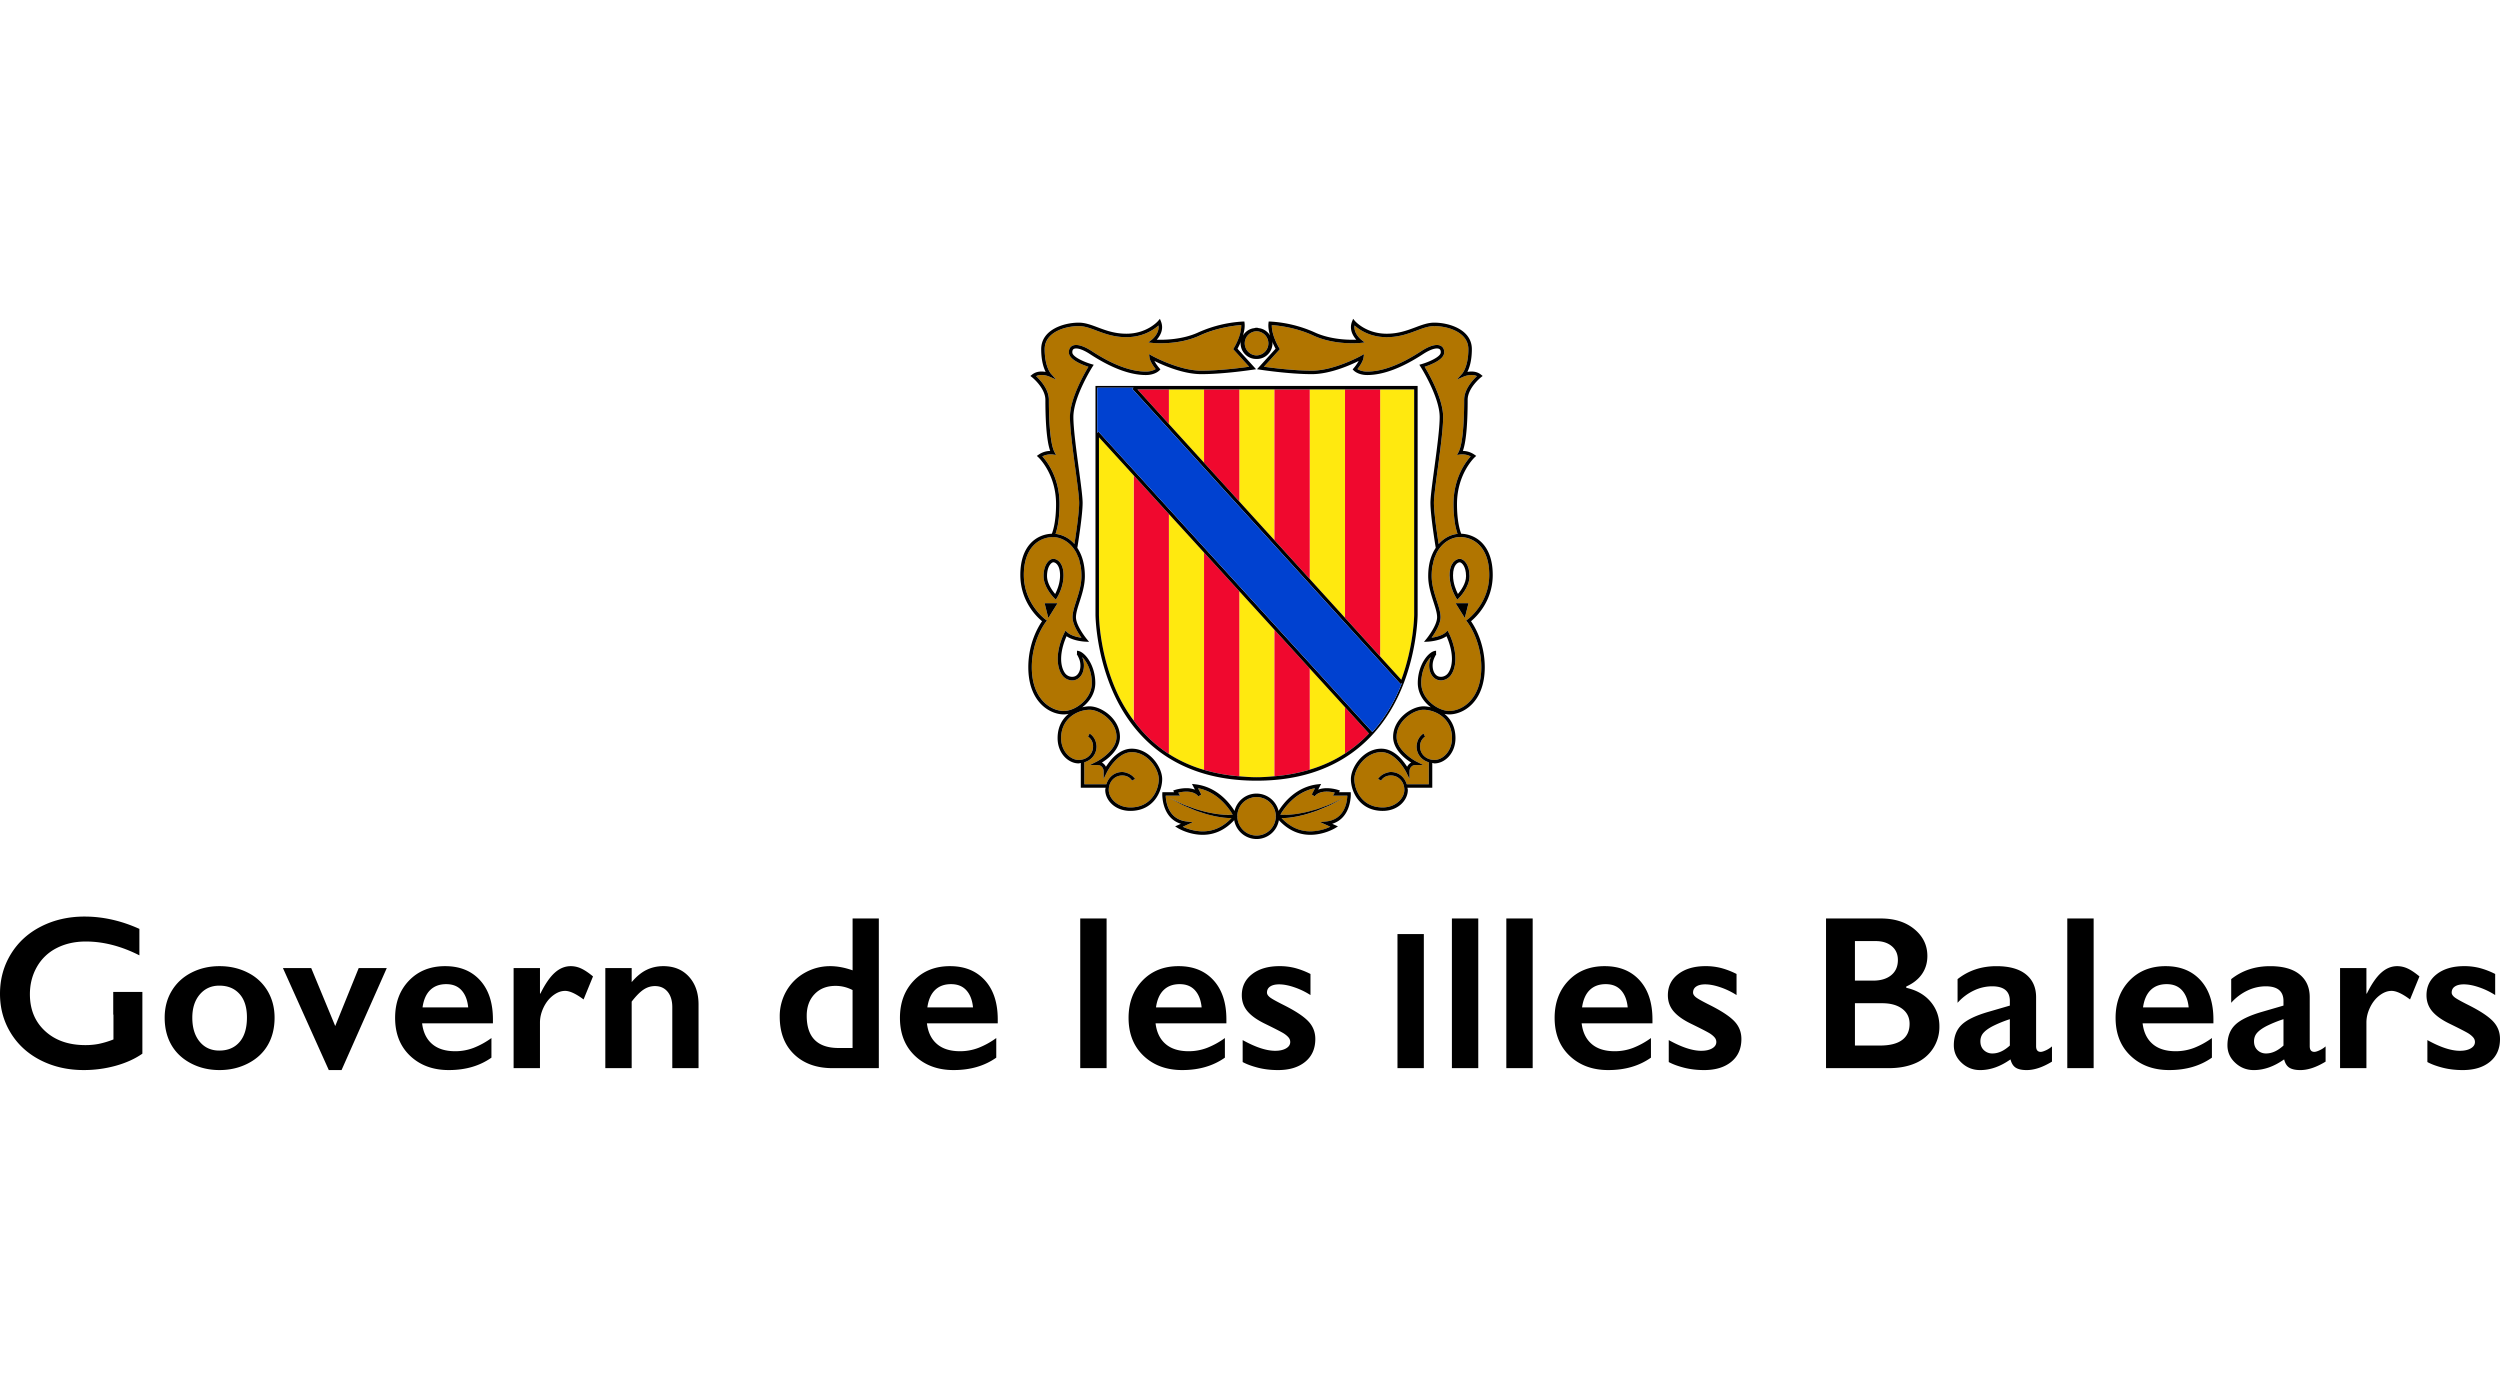 <svg xmlns="http://www.w3.org/2000/svg" width="180" height="100" viewBox="0 0 180 100"><path fill="none" d="M91.215 57.608l.024.013c-.007-.005-.016-.008-.024-.013zm12.128-20.154c-.013-.105-.024-.209-.035-.311.011.103.022.205.035.311zM15.79 70.967c-.576 0-1.044.21-1.404.633-.36.421-.54.979-.54 1.673 0 .72.176 1.296.528 1.725.352.429.824.644 1.416.644.617 0 1.103-.205 1.458-.617.355-.411.532-1 .532-1.767 0-.73-.179-1.295-.536-1.693s-.842-.598-1.454-.598zm87.501-33.986zm-27.029.029zm-.165 1.104zm.091-.441zm28.506-.501zm-28.693 1.266zm28.866-.248zm-.106-.482zm-1.178 1.461l-.001-.012zm-.327-2.613zm1.397-.259zm-27.509 2.999zm.216-.127l.002-.012-.002.012zm14.076 20.597zM77.622 40.09zm.036.077zm.15.597zm25.721-1.945l-.042-.282.042.282zM75.84 40.485c-.133 0-.453.286-.453.992 0 .539.388 1.059.585 1.289.125-.241.353-.757.353-1.335 0-.776-.35-.946-.485-.946zm1.68-2.399l-.046.328.046-.328zm-.064.45l-.042.282.042-.282zm.245-2.333zm-.12 1.41zm.096-.929zm-.042.459c-.011.102-.022.205-.035.311.013-.106.024-.208.035-.311zm25.835 1.271l-.046-.328.046.328zm32.7 31.797c.319-.262.478-.627.478-1.095 0-.417-.146-.747-.44-.991-.292-.245-.678-.367-1.157-.367h-1.496v2.846h1.312c.549 0 .984-.131 1.303-.393zm-51.234.648c-.478 0-.863.141-1.153.424s-.474.699-.552 1.249h3.286c-.052-.525-.211-.934-.478-1.23-.267-.295-.635-.443-1.103-.443zm52.017 1.77c-.357-.265-.837-.396-1.438-.396h-1.96v3.047h1.797c.704 0 1.237-.133 1.597-.397.36-.265.54-.654.54-1.169 0-.458-.179-.819-.536-1.085zm-104.825-1.77c-.478 0-.863.141-1.153.424s-.474.699-.552 1.249h3.286c-.052-.525-.211-.934-.478-1.23-.268-.295-.635-.443-1.103-.443zm83.485 0c-.478 0-.863.141-1.153.424s-.474.699-.551 1.249h3.286c-.051-.525-.21-.934-.478-1.23-.268-.295-.636-.443-1.104-.443zm-24.61-10.806l-.007.002a.019.019 0 0 0 .007-.002zM68.475 70.859c-.478 0-.863.141-1.153.424-.29.283-.474.699-.552 1.249h3.286c-.052-.525-.211-.934-.478-1.23-.268-.295-.635-.443-1.103-.443zm87.527 0c-.478 0-.863.141-1.153.424-.29.283-.474.699-.551 1.249h3.286c-.051-.525-.21-.934-.478-1.23-.268-.295-.636-.443-1.104-.443zm6.5 3.517a.892.892 0 0 0-.212.602c0 .262.083.473.25.633.167.16.375.239.621.239.417 0 .833-.19 1.25-.57v-1.898c-.53.18-.945.35-1.246.508-.301.16-.522.322-.663.486zm-103.851-2.8c-.378.397-.567.915-.567 1.558 0 1.548.769 2.322 2.307 2.322h.995v-4.172a2.632 2.632 0 0 0-1.219-.301c-.633 0-1.138.197-1.516.593zm84.149 2.8a.892.892 0 0 0-.212.602c0 .262.083.473.25.633.167.16.375.239.621.239.417 0 .833-.19 1.25-.57v-1.898c-.53.18-.945.35-1.246.508-.301.16-.521.322-.663.486zm-52.853-14.32l-.007-.002.007.002zm13.134-18.578zm-12.609 15.91zm12.697-16.758zM90.906 57.464c.033.011.069.018.101.031-.033-.013-.068-.02-.101-.031zm12.415-17.374zm.041-2.477zm1.741 2.872c-.135 0-.484.17-.484.945 0 .578.227 1.094.353 1.335.197-.229.585-.75.585-1.289-.001-.706-.321-.991-.454-.991zm-15.166 17.01c.032-.013.067-.02.101-.031-.034.011-.069.018-.101.031zm-.233.126l.024-.013c-.007.005-.016.008-.024.013zm13.823-17.959zM90.195 57.416z"/><path d="M8.153 73.049h.016v1.79a6.32 6.32 0 0 1-1.076.324 5.072 5.072 0 0 1-.945.085c-1.198 0-2.164-.335-2.896-1.006-.733-.672-1.099-1.557-1.099-2.658 0-.724.169-1.382.505-1.97a3.38 3.38 0 0 1 1.423-1.354c.612-.313 1.311-.471 2.098-.471 1.265 0 2.551.332 3.857.996V66.88c-1.306-.591-2.623-.888-3.949-.888-1.147 0-2.187.237-3.12.71-.934.473-1.661 1.137-2.183 1.99C.261 69.545 0 70.499 0 71.553c0 1.039.258 1.98.775 2.823.517.844 1.237 1.499 2.16 1.967.923.467 1.953.701 3.089.701a8.56 8.56 0 0 0 2.318-.312c.743-.208 1.379-.497 1.909-.868v-4.443H8.153v1.628zm9.697-3.015c-.612-.314-1.294-.471-2.044-.471-.74 0-1.414.156-2.021.467-.607.31-1.08.748-1.419 1.311-.34.563-.509 1.208-.509 1.932 0 .746.161 1.4.482 1.96.322.561.791 1.003 1.408 1.327.617.324 1.304.485 2.059.485.751 0 1.438-.161 2.063-.485.625-.324 1.098-.766 1.419-1.327.322-.56.482-1.213.482-1.96 0-.715-.167-1.355-.501-1.92a3.41 3.41 0 0 0-1.419-1.319zm-.602 4.99c-.354.412-.841.617-1.458.617-.591 0-1.063-.215-1.416-.644-.353-.429-.528-1.004-.528-1.725 0-.694.18-1.252.54-1.673.36-.422.828-.633 1.404-.633.612 0 1.096.199 1.454.597s.536.963.536 1.693c0 .768-.177 1.357-.532 1.768zm6.888-1.149l-1.728-4.173h-2.036l3.301 7.343h.919l3.255-7.343h-2.021zm7.914-4.312c-1.07 0-1.937.348-2.603 1.041-.666.695-.999 1.589-.999 2.685 0 1.136.36 2.047 1.08 2.731.72.683 1.648 1.025 2.785 1.025 1.203 0 2.227-.298 3.07-.894v-1.412a5.736 5.736 0 0 1-1.3.714 3.696 3.696 0 0 1-1.307.235c-.705 0-1.259-.173-1.663-.521-.404-.347-.644-.842-.721-1.485h5.099v-.285c0-1.198-.309-2.137-.926-2.816-.617-.679-1.455-1.018-2.515-1.018zm-1.627 2.969c.077-.549.261-.966.552-1.249s.675-.424 1.153-.424c.468 0 .836.147 1.103.443.267.295.427.705.478 1.23h-3.286zm10.676-2.969c-.417 0-.8.156-1.149.467-.35.31-.697.813-1.041 1.508h-.031v-1.835H36.98v7.204h1.898v-3.286c0-.36.086-.72.258-1.08.172-.36.401-.65.687-.869.285-.218.575-.328.868-.328.334 0 .776.205 1.327.617l.679-1.659c-.324-.268-.608-.458-.853-.57a1.776 1.776 0 0 0-.745-.169zm6.657 0c-.432 0-.832.089-1.199.267-.368.177-.727.472-1.076.883v-1.01h-1.898v7.204h1.898v-4.791c.309-.4.591-.687.848-.86.257-.172.532-.258.826-.258.386 0 .69.137.914.409.224.272.336.643.336 1.11v4.389h1.89v-4.582c0-.827-.23-1.494-.691-2.002-.461-.506-1.077-.759-1.848-.759zm13.63.301c-.571-.201-1.108-.301-1.612-.301-.653 0-1.261.159-1.824.475a3.47 3.47 0 0 0-1.327 1.307 3.631 3.631 0 0 0-.482 1.852c0 1.147.346 2.051 1.038 2.715.691.663 1.613.995 2.765.995h3.332V66.131h-1.889v3.733zm0 5.592h-.995c-1.538 0-2.307-.774-2.307-2.322 0-.643.189-1.162.567-1.558.378-.396.883-.593 1.515-.593.422 0 .828.1 1.219.301v4.172zm7.012-5.893c-1.07 0-1.937.348-2.603 1.041-.666.695-.999 1.589-.999 2.685 0 1.136.36 2.047 1.08 2.731.72.683 1.648 1.025 2.785 1.025 1.203 0 2.227-.298 3.07-.894v-1.412a5.736 5.736 0 0 1-1.3.714 3.697 3.697 0 0 1-1.308.235c-.705 0-1.259-.173-1.663-.521-.404-.347-.644-.842-.721-1.485h5.099v-.285c0-1.198-.309-2.137-.926-2.816-.617-.679-1.455-1.018-2.514-1.018zm-1.628 2.969c.077-.549.261-.966.552-1.249.29-.283.675-.424 1.153-.424.468 0 .836.147 1.103.443.267.295.427.705.478 1.23H66.77zm11.007-6.401h1.898v10.776h-1.898zm7.082 3.432c-1.07 0-1.937.348-2.603 1.041-.666.695-.999 1.589-.999 2.685 0 1.136.36 2.047 1.08 2.731.72.683 1.648 1.025 2.785 1.025 1.203 0 2.227-.298 3.07-.894v-1.412a5.736 5.736 0 0 1-1.3.714 3.697 3.697 0 0 1-1.308.235c-.705 0-1.259-.173-1.662-.521-.404-.347-.644-.842-.721-1.485H88.3v-.285c0-1.198-.309-2.137-.926-2.816-.618-.679-1.456-1.018-2.515-1.018zm-1.628 2.969c.077-.549.261-.966.552-1.249s.675-.424 1.153-.424c.468 0 .836.147 1.103.443.267.295.427.705.478 1.23h-3.286zm9.241-.146c-.575-.288-.929-.486-1.057-.594-.128-.108-.193-.216-.193-.324 0-.19.076-.336.231-.44.155-.102.369-.154.64-.154.325 0 .692.071 1.103.212.413.141.799.328 1.158.559v-1.519a5.656 5.656 0 0 0-1.11-.428 4.43 4.43 0 0 0-1.12-.136c-.812 0-1.468.19-1.966.571-.499.38-.748.89-.748 1.527 0 .447.138.834.417 1.161.278.327.707.629 1.289.907.755.37 1.206.604 1.349.701.143.098.252.193.325.286a.498.498 0 0 1 .107.309c0 .19-.099.343-.3.459-.201.117-.464.174-.787.174-.633 0-1.412-.257-2.338-.771v1.581c.293.16.662.295 1.107.409.445.113.925.169 1.439.169.822 0 1.475-.199 1.959-.597s.726-.945.726-1.64c0-.494-.166-.916-.499-1.269-.331-.352-.908-.736-1.732-1.153zm8.146-5.134h1.898v9.654h-1.898zm3.919-1.121h1.898v10.776h-1.898zm3.918 0h1.898v10.776h-1.898zm7.081 3.432c-1.07 0-1.938.348-2.604 1.041-.666.695-.999 1.589-.999 2.685 0 1.136.36 2.047 1.081 2.731.719.683 1.648 1.025 2.784 1.025 1.204 0 2.227-.298 3.07-.894v-1.412a5.71 5.71 0 0 1-1.299.714 3.696 3.696 0 0 1-1.307.235c-.705 0-1.259-.173-1.662-.521-.404-.347-.644-.842-.721-1.485h5.098v-.285c0-1.198-.309-2.137-.925-2.816-.618-.679-1.457-1.018-2.516-1.018zm-1.628 2.969c.077-.549.261-.966.551-1.249s.676-.424 1.153-.424c.468 0 .836.147 1.104.443.268.295.427.705.478 1.23h-3.286zm9.242-.146c-.576-.288-.929-.486-1.058-.594-.128-.108-.192-.216-.192-.324 0-.19.076-.336.231-.44.154-.102.368-.154.64-.154.324 0 .692.071 1.103.212.412.141.798.328 1.157.559v-1.519a5.609 5.609 0 0 0-1.11-.428 4.427 4.427 0 0 0-1.119-.136c-.812 0-1.468.19-1.966.571-.5.38-.749.89-.749 1.527 0 .447.139.834.417 1.161.278.327.707.629 1.289.907.756.37 1.206.604 1.349.701.144.098.252.193.325.286a.493.493 0 0 1 .108.309c0 .19-.1.343-.301.459-.201.117-.463.174-.787.174-.633 0-1.411-.257-2.337-.771v1.581c.293.16.662.295 1.107.409.444.113.924.169 1.438.169.823 0 1.476-.199 1.96-.597s.725-.945.725-1.64c0-.494-.166-.916-.498-1.269-.332-.352-.909-.736-1.732-1.153zm14.1-1.265v-.093c.494-.221.87-.519 1.13-.894s.39-.81.39-1.304c0-.771-.312-1.414-.933-1.928-.623-.514-1.427-.771-2.414-.771h-3.95v10.776h4.513c.736 0 1.374-.118 1.917-.354a2.823 2.823 0 0 0 1.733-2.662c0-.674-.21-1.261-.629-1.762-.421-.502-1.006-.838-1.757-1.008zm-3.695-3.363h1.496c.479 0 .865.122 1.157.367.293.244.44.574.44.991 0 .468-.159.833-.478 1.095-.319.263-.754.394-1.303.394h-1.312v-2.847zm3.394 7.124c-.359.265-.892.397-1.597.397h-1.797v-3.047h1.96c.601 0 1.081.132 1.438.396.357.266.536.627.536 1.084 0 .515-.18.905-.54 1.17zm9.982.852c-.222 0-.332-.137-.332-.409V71.8c0-.704-.245-1.253-.733-1.646-.489-.394-1.196-.59-2.121-.59-1.081 0-2.013.311-2.8.933v1.705a3.69 3.69 0 0 1 1.18-.887 3.066 3.066 0 0 1 1.304-.301c.853 0 1.28.353 1.28 1.057v.332l-1.535.447c-.926.268-1.574.582-1.943.941-.371.36-.556.851-.556 1.473 0 .489.186.908.56 1.257.373.35.819.525 1.339.525.73 0 1.457-.257 2.182-.771.073.288.2.488.382.602.182.113.443.169.783.169.55 0 1.157-.203 1.821-.609V75.34a1.763 1.763 0 0 1-.42.274c-.169.08-.299.12-.391.12zm-2.222-.455c-.417.38-.833.57-1.25.57a.862.862 0 0 1-.621-.239c-.167-.16-.25-.371-.25-.633 0-.237.071-.438.212-.602.141-.164.362-.327.663-.486a8.764 8.764 0 0 1 1.246-.508v1.898zm4.135-9.148h1.898v10.776h-1.898zm7.081 3.432c-1.07 0-1.938.348-2.604 1.041-.666.695-.999 1.589-.999 2.685 0 1.136.36 2.047 1.081 2.731.719.683 1.648 1.025 2.784 1.025 1.204 0 2.227-.298 3.07-.894v-1.412a5.71 5.71 0 0 1-1.299.714 3.696 3.696 0 0 1-1.307.235c-.705 0-1.259-.173-1.662-.521-.404-.347-.644-.842-.721-1.485h5.098v-.285c0-1.198-.309-2.137-.925-2.816-.618-.679-1.457-1.018-2.516-1.018zm-1.628 2.969c.077-.549.261-.966.551-1.249.29-.283.676-.424 1.153-.424.468 0 .836.147 1.104.443.268.295.427.705.478 1.23h-3.286zm12.335 3.202c-.222 0-.332-.137-.332-.409V71.8c0-.704-.245-1.253-.733-1.646-.489-.394-1.196-.59-2.121-.59-1.081 0-2.013.311-2.8.933v1.705a3.69 3.69 0 0 1 1.18-.887 3.066 3.066 0 0 1 1.304-.301c.853 0 1.28.353 1.28 1.057v.332l-1.535.447c-.926.268-1.574.582-1.943.941-.371.36-.556.851-.556 1.473 0 .489.186.908.56 1.257.373.35.819.525 1.339.525.73 0 1.457-.257 2.182-.771.073.288.2.488.382.602.182.113.443.169.783.169.55 0 1.157-.203 1.821-.609V75.34a1.763 1.763 0 0 1-.42.274c-.168.08-.298.12-.391.12zm-2.221-.455c-.417.38-.833.57-1.25.57a.864.864 0 0 1-.621-.239c-.167-.16-.25-.371-.25-.633 0-.237.071-.438.212-.602.141-.164.362-.327.663-.486a8.764 8.764 0 0 1 1.246-.508v1.898zm8.191-5.716c-.417 0-.8.156-1.149.467-.35.31-.697.813-1.041 1.508h-.031v-1.835h-1.898v7.204h1.898v-3.286c0-.36.086-.72.259-1.08.172-.36.4-.65.686-.869.286-.218.574-.328.868-.328.334 0 .777.205 1.327.617l.678-1.659c-.324-.268-.608-.458-.852-.57a1.773 1.773 0 0 0-.745-.169zm6.9 3.976c-.332-.353-.909-.737-1.731-1.153-.576-.288-.929-.486-1.058-.594-.128-.108-.192-.216-.192-.324 0-.19.076-.336.231-.44.154-.102.368-.154.64-.154.324 0 .692.071 1.103.212.412.141.798.328 1.157.559v-1.519a5.633 5.633 0 0 0-1.11-.428 4.427 4.427 0 0 0-1.119-.136c-.812 0-1.468.19-1.966.571-.5.38-.749.89-.749 1.527 0 .447.14.834.417 1.161.278.327.707.629 1.289.907.756.37 1.206.604 1.349.701.144.098.252.193.325.286a.493.493 0 0 1 .108.309c0 .19-.1.343-.301.459-.201.117-.463.174-.787.174-.633 0-1.411-.257-2.337-.771v1.581c.293.16.662.295 1.107.409.444.113.924.169 1.438.169.823 0 1.476-.199 1.96-.597s.724-.945.724-1.64c0-.494-.166-.916-.498-1.269z"/><path fill="#FFE90F" d="M99.371 47.263l1.524 1.677c.91-2.467.926-4.666.926-4.692V28.037h-2.45v19.226zm-2.53 6.986v-3.33l-2.54-2.786v7.281a9.758 9.758 0 0 0 2.54-1.165zm-2.54-26.212v13.648l2.54 2.794V28.037zm-5.07 0v8.069l2.53 2.783V28.037zm1.242 27.923c.445 0 .867-.034 1.288-.07V45.348l-2.53-2.775v13.32c.406.032.812.067 1.242.067zm-6.312-27.923v2.49l2.53 2.784v-5.274zm2.53 27.392V39.787l-2.53-2.775v17.277c.763.49 1.609.868 2.53 1.14z"/><path fill="#F0082E" d="M98.564 52.81l-1.723-1.89v3.33a9.266 9.266 0 0 0 1.723-1.44zm-1.723-24.773v16.442l2.53 2.784V28.037zm-2.54 27.378v-7.281l-2.54-2.786V55.89a12.446 12.446 0 0 0 2.54-.475zm-2.54-27.378v10.852l2.54 2.796V28.037zm-2.53 27.856v-13.32l-2.54-2.786v15.642c.79.234 1.635.391 2.54.464zm-2.54-27.856v5.274l2.54 2.795v-8.069zm-4.793 0l2.263 2.49v-2.49zm2.263 26.252V37.012l-2.54-2.786V51.87a9.45 9.45 0 0 0 2.54 2.419z"/><path fill="#FFE90F" d="M81.621 34.226l-2.496-2.738v12.761c0 .029.018 2.971 1.425 5.871.312.643.679 1.213 1.071 1.75V34.226z"/><path d="M100.624 50.222c1.43-2.951 1.446-5.943 1.446-5.973V27.787H78.875v16.462c0 .03.017 3.022 1.447 5.973 1.324 2.731 4.16 5.988 10.151 5.988s8.827-3.257 10.151-5.988zm-21.499-5.973V31.488l2.496 2.738 2.54 2.786 2.53 2.775 2.54 2.786 2.53 2.775 2.54 2.786 2.54 2.786 1.723 1.89a9.266 9.266 0 0 1-1.723 1.44c-.766.5-1.614.887-2.54 1.165-.79.238-1.635.4-2.54.476-.421.035-.842.07-1.288.07-.43 0-.835-.034-1.242-.067a12.451 12.451 0 0 1-2.54-.463 9.8 9.8 0 0 1-2.53-1.141 9.46 9.46 0 0 1-2.54-2.418 11.423 11.423 0 0 1-1.071-1.75c-1.408-2.902-1.425-5.844-1.425-5.873zm22.695 0c0 .025-.015 2.224-.926 4.692l-1.524-1.677-2.53-2.784-2.54-2.795-2.54-2.795-2.53-2.784-2.54-2.795-2.53-2.784-2.263-2.49h19.923v16.212zM79.001 27.915h2.617l-.092.084 19.32 21.26.092-.084c-.457 1.186-1.137 2.434-2.129 3.532L79.09 31.08l-.092.084v-3.25h.003z"/><path fill="#0041D0" d="M79.09 31.08l19.719 21.627c.992-1.097 1.672-2.346 2.129-3.532l-.092.084-19.32-21.26.092-.084h-2.619v3.25l.091-.085z"/><path fill="#B17500" d="M91.854 58.813l-.018-.022.019-.041a1.388 1.388 0 0 0-.617-1.131l-.024-.013a1.233 1.233 0 0 0-.209-.112c-.032-.013-.067-.02-.101-.031-.052-.017-.103-.037-.157-.048a1.407 1.407 0 0 0-.554 0c-.054.011-.105.031-.157.048-.033.011-.069.018-.101.031-.073.031-.142.07-.209.112l-.024.013c-.366.245-.609.66-.617 1.131l.019.041-.018.022a1.39 1.39 0 0 0 .851 1.24l.007.002a1.37 1.37 0 0 0 1.05 0l.007-.002c.162-.068.309-.166.433-.287a1.38 1.38 0 0 0 .42-.953zm-6.263-.747c.272.099.557.215.858.285.295.086.593.162.877.205.281.062.548.077.775.102.31.018.534.008.653-.001-.253-.439-1.06-1.633-2.491-1.904l.233.451-.209.135c-.176-.227-.469-.341-.869-.341-.228 0-.441.038-.577.07l.126.219h-1.032c.013.406.16 1.7 1.506 1.857l.45.052-.729.328c.285.133.817.332 1.437.332.792 0 1.483-.331 2.068-.954-.141 0-.342-.007-.584-.035-.233-.038-.507-.067-.79-.145a7.051 7.051 0 0 1-.88-.253c-.299-.087-.582-.218-.85-.331a5.694 5.694 0 0 1-.717-.34l-.684-.363.701.327c.205.106.454.211.728.304zM76.4 53.145c0 .94.66 1.57 1.26 1.57s1.04-.42 1.04-.97c0-.51-.36-.7-.36-.71l.11-.22c.02.01.33.19.45.61.02.1.05.2.05.32 0 .55-.36.99-.88 1.14v1.58h1.59c.15-.51.58-.88 1.14-.88.12 0 .22.03.31.06.42.12.61.43.62.44l-.12.06-.11.06c0-.02-.2-.37-.7-.37-.55 0-.97.45-.97 1.04 0 .61.63 1.26 1.56 1.26 1.49 0 2.04-1.25 2.04-2.04 0-.76-.83-1.94-1.94-1.94-.5 0-.91.31-1.22.64-.36.38-.57.8-.57.8l-.24.49v-.54c0-.15-.06-.25-.1-.3l-.06-.06v-.01a.481.481 0 0 0-.3-.09h-.54l.48-.24c.01 0 .42-.21.8-.57.34-.31.65-.73.65-1.22 0-1.11-1.18-1.95-1.95-1.95-.78 0-2.04.56-2.04 2.04zm1.017-13.483a2.34 2.34 0 0 0-.273-.366c-.407-.44-.913-.626-1.321-.626-.972 0-2.106.712-2.106 2.72 0 2.072 1.545 3.201 1.561 3.212l.107.076-.082.103c-.01.013-1.011 1.297-1.011 3.258 0 2.311 1.381 3.149 2.309 3.149.811 0 2.014-.846 2.014-2.014 0-.852-.356-1.541-.694-1.867.019.047.035.09.046.125.136.405.116.999-.245 1.346a.738.738 0 0 1-.522.21.904.904 0 0 1-.709-.364c-.291-.39-.334-.908-.334-1.182 0-.97.465-1.855.485-1.893l.077-.145.119.113c.261.248.731.355 1.032.4-.243-.339-.646-.979-.646-1.48 0-.341.125-.729.27-1.177.174-.538.371-1.148.371-1.783 0-.258-.019-.496-.054-.714-.008-.049-.024-.087-.034-.134a3.454 3.454 0 0 0-.117-.464c-.01-.028-.025-.049-.036-.077a2.738 2.738 0 0 0-.192-.411c-.006-.005-.011-.009-.015-.015zm-1.939 4.834l-.267-1.065h.932l-.665 1.065zm.624-1.451l-.083.128-.109-.107c-.032-.031-.772-.765-.772-1.589 0-.847.419-1.242.703-1.242.254 0 .734.25.734 1.195 0 .871-.454 1.585-.473 1.615zm6.884-18.355l-.307-.033.244-.19c.026-.021.576-.458.491-1.033-.314.283-1.089.842-2.311.842-.893 0-1.563-.252-2.154-.474-.46-.173-.858-.323-1.273-.323-.988 0-2.457.442-2.457 1.66 0 1.262.44 1.759.445 1.764l.389.426-.53-.227c-.005-.002-.519-.216-.922-.02.283.26.921.932.921 1.706 0 1.924.142 3.256.4 3.752l.114.218-.244-.037c-.003.001-.375-.053-.739.14.327.357 1.237 1.522 1.237 3.435a9.455 9.455 0 0 1-.102 1.376l-.005.036a5.026 5.026 0 0 1-.181.73v.001c.443.047.949.268 1.359.73l.002-.012.052-.338.042-.282.018-.123.046-.328.019-.139.043-.334.019-.159c.013-.105.024-.209.035-.311l.017-.162c.01-.104.018-.202.025-.297l.01-.128c.008-.13.014-.252.014-.353 0-.402-.132-1.385-.272-2.425-.184-1.364-.392-2.91-.392-3.753 0-1.313 1.021-3.104 1.33-3.616-.424-.138-1.374-.502-1.405-1.007-.014-.225.066-.399.225-.492.294-.17.804-.035 1.439.38 1.485.97 2.791 1.462 3.88 1.462.361 0 .587-.107.7-.181-.137-.174-.397-.537-.438-.824l-.036-.25.221.123c.019.011 1.933 1.068 3.539 1.068 1.306 0 2.868-.202 3.448-.283l-1.15-1.267.05-.081c.006-.009.554-.897.532-1.65-.396.027-1.708.16-2.972.746-1.561.724-3.34.546-3.416.537zm14.023 32.598h-1.032l.126-.219a2.603 2.603 0 0 0-.577-.07c-.4 0-.692.114-.869.341l-.209-.135.233-.451c-1.431.271-2.238 1.465-2.491 1.904.119.009.343.019.653.001.227-.025.494-.04.775-.102.284-.043.582-.119.877-.205.3-.071.586-.186.858-.285.275-.093.523-.198.73-.302l.701-.327-.684.363a5.429 5.429 0 0 1-.717.34c-.268.113-.551.245-.85.331a6.726 6.726 0 0 1-.88.253c-.283.077-.557.107-.79.145a5.635 5.635 0 0 1-.584.035c.585.624 1.276.954 2.068.954.62 0 1.152-.199 1.437-.332l-.729-.328.45-.052c1.344-.159 1.492-1.453 1.504-1.859zm3.544-4.233c0 .49.31.91.65 1.22.38.36.79.57.8.57l.48.24h-.54c-.15 0-.25.05-.3.09v.01l-.06.06c-.04.05-.1.15-.1.3v.54l-.24-.49s-.21-.42-.57-.8c-.31-.33-.72-.64-1.22-.64-1.11 0-1.94 1.18-1.94 1.94 0 .79.55 2.04 2.04 2.04.93 0 1.56-.65 1.56-1.26 0-.59-.42-1.04-.97-1.04-.5 0-.7.35-.7.37l-.11-.06-.12-.06c.01-.01.2-.32.62-.44.09-.03.19-.06.31-.06.56 0 .99.37 1.14.88h1.59v-1.58c-.52-.15-.88-.59-.88-1.14 0-.12.03-.22.05-.32.12-.42.43-.6.45-.61l.11.22c0 .01-.36.2-.36.71 0 .55.44.97 1.04.97.6 0 1.26-.63 1.26-1.57 0-1.48-1.26-2.04-2.04-2.04-.77 0-1.95.84-1.95 1.95z"/><path fill="#B17500" d="M91.322 24.721a.873.873 0 0 0-.851-.87c-.47.014-.851.396-.851.87s.38.856.851.87a.874.874 0 0 0 .851-.87zm13.799 13.949c-.408 0-.915.186-1.321.626a2.34 2.34 0 0 0-.273.366c-.004.007-.009.011-.013.017a2.693 2.693 0 0 0-.192.411c-.011.027-.026.048-.036.077-.05.14-.084.301-.117.464-.009.047-.026.085-.034.134a4.508 4.508 0 0 0-.054.714c0 .635.197 1.245.371 1.783.145.449.27.836.27 1.177 0 .5-.404 1.141-.646 1.48.301-.045.771-.152 1.032-.4l.119-.113.077.145c.02.037.485.922.485 1.893 0 .274-.043.792-.334 1.182a.904.904 0 0 1-.709.364.743.743 0 0 1-.522-.21c-.361-.347-.381-.941-.245-1.346.011-.034.027-.077.046-.125-.337.326-.694 1.015-.694 1.867 0 1.168 1.203 2.014 2.014 2.014.928 0 2.309-.838 2.309-3.149 0-1.961-1.001-3.246-1.011-3.258l-.082-.103.107-.076c.016-.011 1.561-1.14 1.561-3.212-.002-2.01-1.137-2.722-2.108-2.722zm.344 5.826l-.665-1.066h.932l-.267 1.066zm-.431-1.43l-.109.107-.083-.128c-.02-.03-.473-.744-.473-1.615 0-.945.48-1.195.734-1.195.284 0 .703.395.703 1.242 0 .824-.74 1.559-.772 1.589z"/><path fill="#B17500" d="M103.424 38.086l.046.328.018.123.042.282.052.338.002.012c.41-.462.917-.683 1.359-.73v-.001a3.489 3.489 0 0 1-.096-.323 5.093 5.093 0 0 1-.086-.407l-.005-.033a7.997 7.997 0 0 1-.075-.667 9.427 9.427 0 0 1-.028-.712c0-1.912.91-3.077 1.237-3.435-.364-.193-.736-.138-.739-.14l-.244.037.114-.218c.258-.496.4-1.828.4-3.752 0-.774.638-1.446.921-1.706-.403-.197-.917.017-.922.02l-.53.227.389-.426c.004-.005.445-.501.445-1.764 0-1.218-1.469-1.66-2.457-1.66-.415 0-.813.149-1.273.323-.591.222-1.261.474-2.154.474-1.222 0-1.997-.559-2.311-.842-.084.575.465 1.012.491 1.033l.244.19-.307.033c-.075.008-1.854.187-3.413-.538-1.264-.586-2.576-.719-2.972-.746-.022.753.526 1.641.532 1.65l.05.081-1.15 1.267c.58.082 2.143.283 3.448.283 1.605 0 3.52-1.057 3.539-1.068l.221-.123-.036.25c-.041.287-.302.65-.438.824.113.074.339.181.7.181 1.089 0 2.395-.492 3.88-1.462.636-.415 1.145-.55 1.439-.38.158.092.238.267.225.492-.031.504-.981.869-1.405 1.007.309.512 1.33 2.303 1.33 3.616 0 .844-.208 2.39-.392 3.753-.14 1.041-.272 2.023-.272 2.425 0 .101.005.222.014.353l.01.128c.007.095.015.193.025.297l.017.162c.011.102.022.205.035.311l.019.159a33.767 33.767 0 0 0 .061.474z"/><path d="M75.84 40.235c-.284 0-.703.395-.703 1.242 0 .824.74 1.559.772 1.589l.109.107.083-.128c.02-.03.473-.744.473-1.615.001-.945-.48-1.195-.734-1.195zm.132 2.531c-.197-.229-.585-.75-.585-1.289 0-.707.32-.992.453-.992.135 0 .484.17.484.945.001.578-.226 1.094-.352 1.336zm-.494 1.73l.666-1.066h-.933zm20.931 12.542l.068-.119-.146-.048c-.016-.005-.38-.122-.805-.122-.232 0-.439.036-.617.106l.213-.412-.232.026c-1.562.173-2.47 1.333-2.833 1.918a1.638 1.638 0 0 0-1.585-1.249 1.625 1.625 0 0 0-1.585 1.249c-.364-.584-1.272-1.745-2.833-1.918l-.232-.026.213.412a1.675 1.675 0 0 0-.617-.106c-.424 0-.789.117-.805.122l-.146.048.068.119h-.845l-.005.119c0 .019-.061 1.726 1.339 2.156l-.416.187.2.124c.032.02.793.483 1.79.483.872 0 1.628-.367 2.265-1.055a1.638 1.638 0 0 0 1.608 1.358 1.625 1.625 0 0 0 1.608-1.358c.637.688 1.393 1.055 2.265 1.055.997 0 1.757-.464 1.79-.483l.2-.124-.415-.187c1.4-.431 1.34-2.138 1.339-2.156l-.005-.119h-.844zm-.627 2.487a3.497 3.497 0 0 1-1.437.332c-.792 0-1.483-.331-2.068-.954.141 0 .342-.007.584-.035.233-.038.507-.067.79-.145.288-.059.586-.151.88-.253.299-.087.582-.218.85-.331.271-.107.515-.225.717-.34l.684-.363-.701.327a5.52 5.52 0 0 1-.73.302c-.272.099-.557.215-.858.285a6.874 6.874 0 0 1-.877.205c-.281.062-.548.077-.775.102-.31.018-.534.008-.653-.001.253-.439 1.06-1.633 2.491-1.904l-.233.451.209.135c.176-.227.469-.341.869-.341.228 0 .441.038.577.07l-.126.219h1.032c-.013.406-.16 1.7-1.506 1.857l-.45.052.731.33zm-10.938-1.726c.202.116.446.234.717.34.268.113.551.245.85.331.294.103.592.195.88.253.283.077.557.107.79.145.242.027.443.034.584.035-.585.624-1.276.954-2.068.954-.62 0-1.152-.199-1.437-.332l.729-.328-.45-.052c-1.346-.157-1.494-1.451-1.506-1.857h1.032l-.126-.219c.136-.032.349-.07.577-.07.4 0 .692.114.869.341l.209-.135-.233-.451c1.431.271 2.238 1.465 2.491 1.904a4.963 4.963 0 0 1-.653.001c-.227-.025-.494-.04-.775-.102a6.874 6.874 0 0 1-.877-.205c-.3-.071-.586-.186-.858-.285a5.742 5.742 0 0 1-.73-.302l-.701-.327s.276.143.686.361zm6.159 2.254l-.007.002a1.37 1.37 0 0 1-1.05 0l-.007-.002a1.39 1.39 0 0 1-.851-1.24l.018-.022-.019-.041c.008-.471.251-.886.617-1.131l.024-.013c.066-.043.135-.082.209-.112.032-.014.067-.02.101-.031.052-.017.103-.037.157-.048a1.399 1.399 0 0 1 .554 0c.054.011.105.031.157.048.033.011.069.018.101.031.073.031.142.07.209.112l.024.013c.366.245.609.66.617 1.131l-.019.041.018.022a1.388 1.388 0 0 1-.418.953 1.407 1.407 0 0 1-.435.287z"/><path d="M107.477 41.39c0-2.135-1.203-2.922-2.27-2.962-.075-.186-.303-.853-.303-2.131 0-2.173 1.257-3.355 1.27-3.367l.113-.104-.125-.089a1.52 1.52 0 0 0-.836-.271c.284-.784.346-2.402.346-3.676 0-.854.947-1.616.957-1.623l.123-.098-.123-.098c-.315-.252-.706-.244-.977-.193.146-.292.322-.815.322-1.638 0-1.401-1.619-1.91-2.707-1.91-.46 0-.898.165-1.361.339-.571.214-1.219.458-2.066.458-1.487 0-2.272-.903-2.28-.913l-.135-.159-.077.194c-.226.57.075 1.05.304 1.31-.555.017-1.86-.002-3.004-.532a9.044 9.044 0 0 0-3.189-.776l-.115-.003-.013.114c-.035.298.028.609.115.897a1.104 1.104 0 0 0-.644-.5c-.053-.018-.109-.023-.165-.033-.049-.006-.092-.029-.143-.029-.008 0-.016.003-.024.004-.008 0-.016-.004-.024-.004-.051 0-.094.022-.143.029-.056.01-.112.016-.165.033a1.1 1.1 0 0 0-.644.5c.086-.289.149-.599.115-.897l-.013-.114-.115.003a9.07 9.07 0 0 0-3.189.776c-1.144.53-2.449.549-3.004.532.229-.26.53-.74.304-1.31l-.077-.194-.135.159c-.008.009-.793.913-2.28.913-.847 0-1.495-.244-2.066-.458-.463-.174-.901-.339-1.361-.339-1.088 0-2.707.509-2.707 1.91 0 .823.176 1.346.322 1.638-.271-.051-.662-.06-.977.193l-.123.098.123.098c.009.007.957.769.957 1.623 0 1.274.062 2.893.346 3.676a1.52 1.52 0 0 0-.836.271l-.125.089.113.104c.013.012 1.27 1.194 1.27 3.367 0 1.278-.228 1.945-.303 2.131-1.067.04-2.27.827-2.27 2.962 0 1.912 1.202 3.041 1.565 3.337-.244.349-.99 1.559-.99 3.312 0 2.494 1.53 3.399 2.559 3.399.107 0 .221-.015.339-.039-.449.365-.789.928-.789 1.746 0 1.12.79 1.82 1.51 1.82.06 0 .11-.03.16-.03v1.78h1.79c-.01.06-.03.11-.03.16 0 .73.69 1.51 1.81 1.51 1.67 0 2.29-1.4 2.29-2.29 0-.88-.92-2.19-2.19-2.19-.58 0-1.06.34-1.41.71-.19.21-.34.42-.45.59a.683.683 0 0 0-.12-.17c-.04-.04-.09-.09-.17-.13.16-.1.38-.25.59-.45.36-.34.71-.82.71-1.4 0-1.28-1.31-2.2-2.2-2.2-.158 0-.336.028-.517.071.523-.397.941-1 .941-1.751 0-1.324-.799-2.32-1.318-2.32v.25a.062.062 0 0 1-.031-.007c.053.036.167.277.214.415.115.343.089.826-.181 1.085-.237.226-.655.151-.858-.122-.181-.243-.285-.619-.285-1.032 0-.692.264-1.358.39-1.637.497.349 1.305.391 1.342.393l.28.013-.178-.217c-.008-.009-.767-.945-.767-1.556 0-.302.12-.672.258-1.101.179-.556.383-1.186.383-1.86 0-.896-.223-1.555-.543-2.034.041-.248.382-2.347.382-3.241 0-.418-.127-1.364-.275-2.459-.183-1.356-.39-2.893-.39-3.72 0-1.441 1.362-3.599 1.376-3.621l.089-.141-.16-.046c-.562-.163-1.362-.528-1.38-.83-.008-.129.026-.217.101-.26.154-.091.545-.04 1.177.373 1.527.998 2.878 1.503 4.017 1.503.652 0 .955-.313.968-.326l.078-.083-.074-.085a3.063 3.063 0 0 1-.36-.52c.607.302 2.063.95 3.373.95 1.648 0 3.697-.317 3.718-.32l.229-.036-1.336-1.475c.057-.1.156-.299.252-.528-.006.048-.029.091-.029.141 0 .62.504 1.125 1.124 1.125.009 0 .016-.005.024-.005.009 0 .016.005.024.005.62 0 1.124-.505 1.124-1.125 0-.05-.022-.093-.029-.141.096.229.195.428.252.528l-1.337 1.475.229.036c.021.003 2.069.32 3.718.32 1.31 0 2.766-.648 3.373-.95-.111.211-.28.428-.36.52l-.074.085.078.083c.013.013.315.326.968.326 1.139 0 2.49-.505 4.017-1.503.631-.412 1.023-.463 1.177-.373.075.043.109.131.101.26-.018.302-.818.667-1.38.83l-.16.046.089.141c.014.022 1.376 2.18 1.376 3.621 0 .827-.207 2.364-.39 3.72-.147 1.095-.275 2.041-.275 2.459 0 .894.341 2.993.382 3.241-.321.479-.543 1.139-.543 2.034 0 .674.204 1.304.383 1.86.138.429.258.799.258 1.101 0 .611-.759 1.547-.767 1.556l-.178.217.28-.013c.037-.002.845-.044 1.342-.393.126.279.39.945.39 1.637 0 .413-.104.79-.285 1.032-.203.273-.622.348-.858.122-.271-.26-.296-.743-.181-1.085.047-.138.162-.379.214-.415a.065.065 0 0 1-.031.007v-.25c-.519 0-1.318.997-1.318 2.32 0 .75.418 1.353.941 1.751a2.303 2.303 0 0 0-.517-.071c-.89 0-2.2.92-2.2 2.2 0 .58.35 1.06.71 1.4.21.2.43.35.59.45-.08.04-.13.09-.17.13-.03.03-.08.09-.12.17a4.64 4.64 0 0 0-.45-.59c-.35-.37-.83-.71-1.41-.71-1.27 0-2.19 1.31-2.19 2.19 0 .89.62 2.29 2.29 2.29 1.12 0 1.81-.78 1.81-1.51 0-.05-.02-.1-.03-.16h1.79v-1.78c.05 0 .1.03.16.03.72 0 1.51-.7 1.51-1.82 0-.818-.34-1.381-.789-1.746.117.025.232.039.339.039 1.029 0 2.559-.905 2.559-3.399 0-1.753-.746-2.963-.99-3.312.362-.296 1.564-1.425 1.564-3.337zM78.44 51.105c.77 0 1.95.84 1.95 1.95 0 .49-.31.91-.65 1.22-.38.36-.79.57-.8.57l-.48.24H79c.15 0 .25.05.3.09v.01l.06.06c.04.05.1.15.1.3v.54l.24-.49s.21-.42.57-.8c.31-.33.72-.64 1.22-.64 1.11 0 1.94 1.18 1.94 1.94 0 .79-.55 2.04-2.04 2.04-.93 0-1.56-.65-1.56-1.26 0-.59.42-1.04.97-1.04.5 0 .7.35.7.37l.11-.06.12-.06c-.01-.01-.2-.32-.62-.44a.949.949 0 0 0-.31-.06c-.56 0-.99.37-1.14.88h-1.59v-1.58c.52-.15.88-.59.88-1.14 0-.12-.03-.22-.05-.32-.12-.42-.43-.6-.45-.61l-.11.22c0 .01.36.2.36.71 0 .55-.44.97-1.04.97-.6 0-1.26-.63-1.26-1.57 0-1.48 1.26-2.04 2.04-2.04zm-.782-10.938c.05.14.084.301.117.464.009.047.026.085.034.134.035.218.054.456.054.714 0 .635-.197 1.245-.371 1.783-.145.449-.27.836-.27 1.177 0 .5.404 1.141.646 1.48-.301-.045-.771-.152-1.032-.4l-.119-.113-.077.145c-.02.037-.485.922-.485 1.893 0 .274.043.792.334 1.182a.904.904 0 0 0 .709.364.743.743 0 0 0 .522-.21c.361-.347.381-.941.245-1.346a2.195 2.195 0 0 0-.046-.125c.337.326.694 1.015.694 1.867 0 1.168-1.203 2.014-2.014 2.014-.928 0-2.309-.838-2.309-3.149 0-1.961 1.001-3.246 1.011-3.258l.082-.103-.107-.076c-.016-.011-1.561-1.14-1.561-3.212 0-2.008 1.135-2.72 2.106-2.72.408 0 .915.186 1.321.626.098.106.189.229.273.366.004.007.009.011.013.017.073.122.135.263.192.411.013.025.028.046.038.075zm11.181-15.11l-.05.081 1.15 1.267c-.58.082-2.143.283-3.448.283-1.605 0-3.52-1.057-3.539-1.068l-.221-.123.036.25c.041.287.302.65.438.824-.113.074-.339.181-.7.181-1.089 0-2.395-.492-3.88-1.462-.636-.415-1.145-.55-1.439-.38-.158.092-.238.267-.225.492.031.504.981.869 1.405 1.007-.309.512-1.33 2.303-1.33 3.616 0 .844.208 2.39.392 3.753.14 1.041.272 2.023.272 2.425 0 .102-.005.223-.014.353l-.01.128c-.007.096-.015.193-.025.297l-.017.162c-.011.103-.022.205-.035.311l-.019.159a30.31 30.31 0 0 1-.043.334l-.019.139-.046.328-.018.123-.042.282-.052.338-.002.012a2.142 2.142 0 0 0-1.359-.73v-.001a3.174 3.174 0 0 0 .095-.325c.029-.115.059-.246.086-.405l.005-.036a7.294 7.294 0 0 0 .074-.663c.016-.216.028-.448.028-.713 0-1.912-.91-3.077-1.237-3.435.364-.193.736-.138.739-.14l.244.037-.114-.218c-.258-.496-.4-1.828-.4-3.752 0-.774-.638-1.446-.921-1.706.403-.197.917.017.922.02l.53.227-.389-.426c-.004-.005-.445-.501-.445-1.764 0-1.218 1.469-1.66 2.457-1.66.415 0 .813.149 1.273.323.591.222 1.261.474 2.154.474 1.222 0 1.997-.559 2.311-.842.084.575-.465 1.012-.491 1.033l-.244.19.307.033c.075.008 1.854.187 3.413-.538 1.264-.586 2.576-.719 2.972-.746.025.754-.523 1.642-.529 1.651zm.782-.336c0-.474.38-.856.851-.87.47.014.851.396.851.87s-.38.856-.851.87a.874.874 0 0 1-.851-.87zm13.722 12.733a19.763 19.763 0 0 1-.035-.311l-.017-.162c-.01-.104-.018-.201-.025-.297l-.01-.128a6.023 6.023 0 0 1-.014-.353c0-.402.132-1.385.272-2.425.184-1.364.392-2.91.392-3.753 0-1.313-1.021-3.104-1.33-3.616.424-.138 1.374-.502 1.405-1.007.014-.225-.066-.399-.225-.492-.294-.17-.804-.035-1.439.38-1.485.97-2.791 1.462-3.88 1.462-.361 0-.587-.107-.7-.181.137-.174.397-.537.438-.824l.036-.25-.221.123c-.019.011-1.933 1.068-3.539 1.068-1.306 0-2.868-.202-3.448-.283l1.15-1.267-.05-.081c-.006-.009-.554-.897-.532-1.65.396.027 1.708.16 2.972.746 1.559.724 3.338.546 3.413.538l.307-.033-.244-.19c-.026-.021-.576-.458-.491-1.033.314.283 1.089.842 2.311.842.893 0 1.563-.252 2.154-.474.46-.173.858-.323 1.273-.323.988 0 2.457.442 2.457 1.66 0 1.262-.44 1.759-.445 1.764l-.389.426.53-.227c.005-.002.519-.216.922-.02-.283.26-.921.932-.921 1.706 0 1.924-.142 3.256-.4 3.752l-.114.218.244-.037c.003.001.375-.053.739.14-.327.357-1.237 1.522-1.237 3.435a9.405 9.405 0 0 0 .103 1.379l.005.033a5.093 5.093 0 0 0 .182.73v.001c-.443.047-.949.268-1.359.73l-.002-.012a23.152 23.152 0 0 1-.052-.338l-.042-.282-.018-.123-.046-.328-.019-.139a30.31 30.31 0 0 1-.043-.334c-.005-.054-.012-.107-.018-.16zm1.2 15.691c0 .94-.66 1.57-1.26 1.57s-1.04-.42-1.04-.97c0-.51.36-.7.36-.71l-.11-.22c-.02.01-.33.19-.45.61-.02.1-.05.2-.05.32 0 .55.36.99.88 1.14v1.58h-1.59c-.15-.51-.58-.88-1.14-.88-.12 0-.22.03-.31.06-.42.12-.61.43-.62.44l.12.06.11.06c0-.02.2-.37.7-.37.55 0 .97.45.97 1.04 0 .61-.63 1.26-1.56 1.26-1.49 0-2.04-1.25-2.04-2.04 0-.76.83-1.94 1.94-1.94.5 0 .91.31 1.22.64.36.38.57.8.57.8l.24.49v-.54c0-.15.06-.25.1-.3l.06-.06v-.01c.05-.04.15-.09.3-.09h.54l-.48-.24c-.01 0-.42-.21-.8-.57-.34-.31-.65-.73-.65-1.22 0-1.11 1.18-1.95 1.95-1.95.78 0 2.04.56 2.04 2.04zm1.124-8.543l-.107.076.082.103c.01.013 1.011 1.297 1.011 3.258 0 2.311-1.381 3.149-2.309 3.149-.811 0-2.014-.846-2.014-2.014 0-.852.356-1.541.694-1.867-.019.047-.035.09-.046.125-.136.405-.116.999.245 1.346.143.138.324.21.522.21.271 0 .542-.14.709-.364.291-.39.334-.908.334-1.182 0-.97-.465-1.855-.485-1.893l-.077-.145-.119.113c-.261.248-.731.355-1.032.4.243-.339.646-.979.646-1.48 0-.341-.125-.729-.27-1.177-.174-.538-.371-1.148-.371-1.783 0-.258.019-.496.054-.714.008-.049.024-.087.034-.134.033-.163.067-.324.117-.464.01-.028.025-.049.036-.077.057-.148.119-.289.192-.411.004-.007.009-.011.013-.017a2.34 2.34 0 0 1 .273-.366c.407-.44.913-.626 1.321-.626.972 0 2.106.712 2.106 2.72.001 2.074-1.544 3.203-1.559 3.214z"/><path d="M105.103 40.235c-.254 0-.734.25-.734 1.195 0 .871.454 1.584.473 1.615l.083.128.109-.107c.032-.031.772-.765.772-1.589 0-.847-.419-1.242-.703-1.242zm-.132 2.531c-.125-.241-.353-.757-.353-1.335 0-.775.35-.945.484-.945.133 0 .453.286.453.992.001.538-.387 1.058-.584 1.288zm.494 1.73l.267-1.066h-.932z"/></svg>